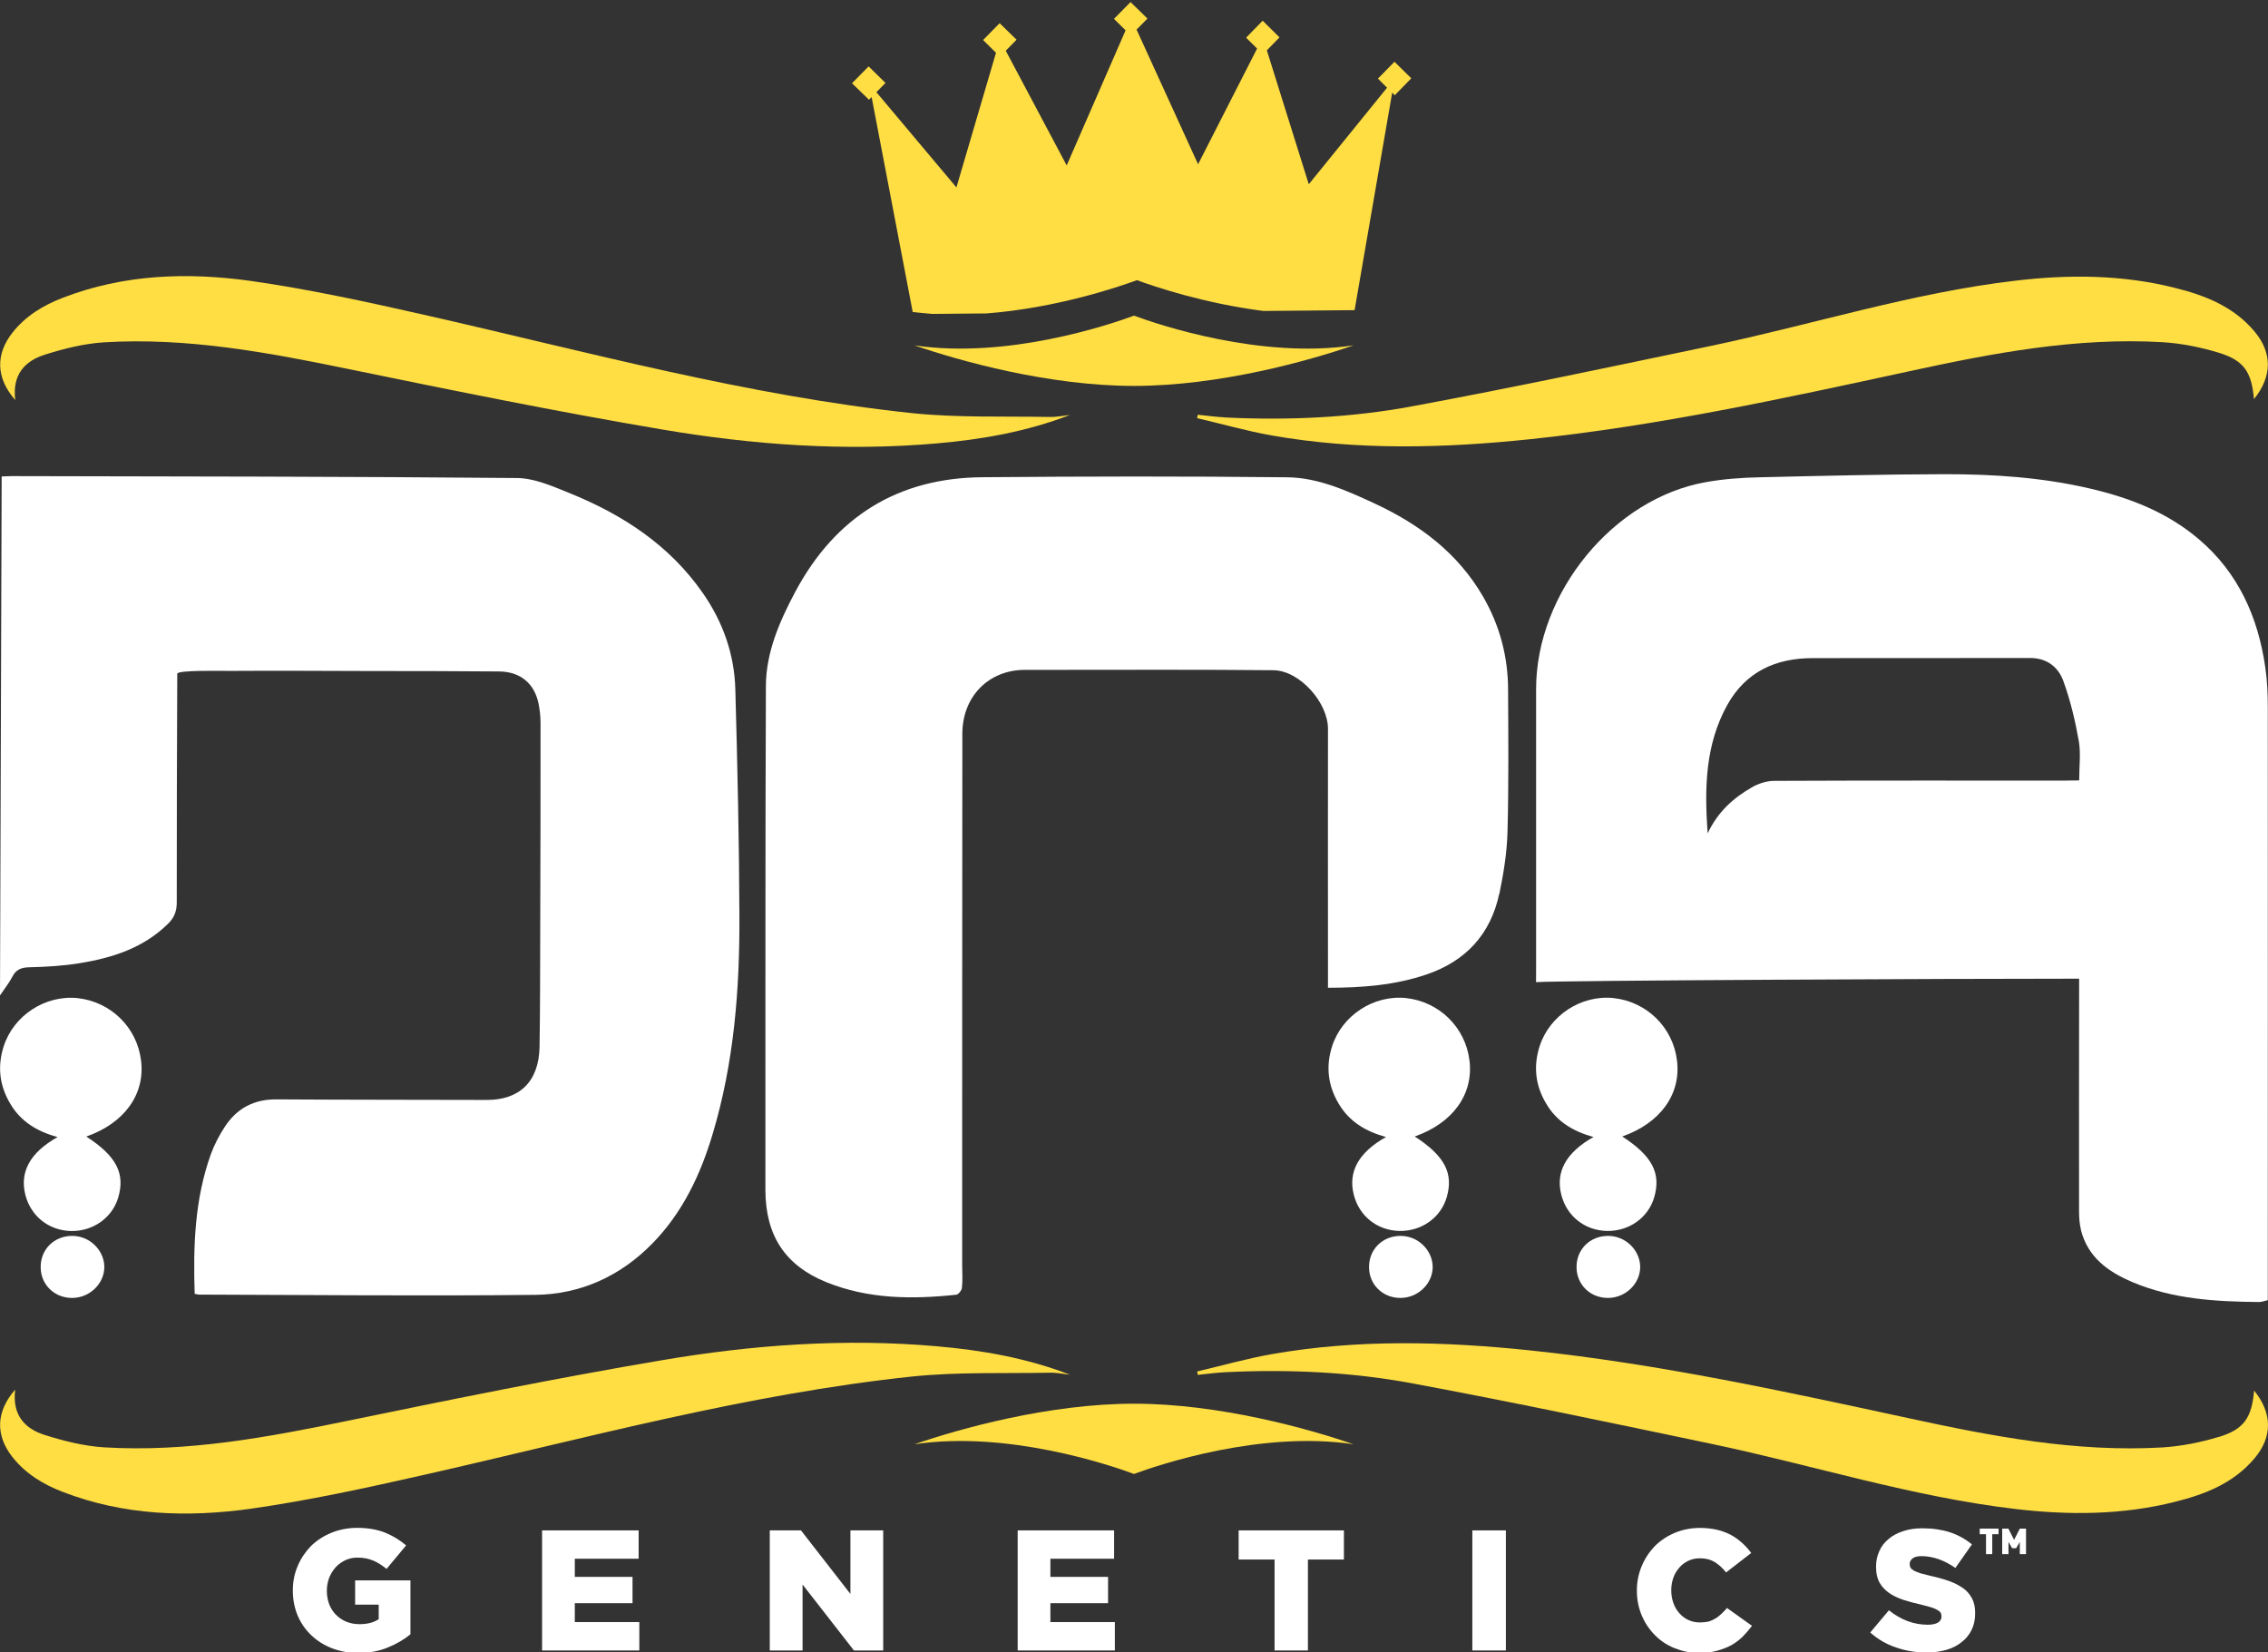 <svg width="420" height="306" viewBox="0 0 420 306" fill="none" xmlns="http://www.w3.org/2000/svg">
<rect x="0" y="0" width="420" height="306" fill="#333333" stroke="none"/>
<g clip-path="url(#clip0_349_2920)">
<path d="M385.331 227.681C386.6 232.837 390.407 235.512 394.843 237.41C402.367 240.6 410.37 241.046 418.374 241.115C418.888 241.115 419.368 240.898 419.963 240.772C419.963 239.846 419.963 239.034 419.963 238.222C419.963 202.504 419.986 166.797 419.963 131.113C419.963 128.586 419.871 126.06 419.494 123.567C418.156 114.237 414.475 106.074 407.272 99.923C401.372 94.858 394.34 92.159 386.92 90.444C378.093 88.398 369.118 87.803 360.12 87.815C348.698 87.838 337.287 88.123 325.888 88.386C322.572 88.455 319.211 88.695 315.952 89.278C298.791 92.274 284.476 109.755 284.464 127.592C284.453 144.719 284.464 161.846 284.464 178.997C284.464 179.786 284.465 180.575 284.453 181.878C289.175 181.569 361.389 181.226 385.022 181.238C385.022 182.21 385.022 182.941 385.022 183.662C384.999 197.256 384.999 210.839 385.011 224.422C385.022 225.508 385.091 226.606 385.342 227.658L385.331 227.681ZM382.655 144.559C364.636 144.559 346.606 144.525 328.586 144.605C327.157 144.605 325.568 145.108 324.322 145.862C321.017 147.783 318.17 150.253 316.238 154.312C315.598 145.725 315.849 137.813 319.863 130.553C323.281 124.425 328.792 121.875 335.675 121.875C349.075 121.852 362.487 121.886 375.898 121.852C379.008 121.829 381.146 123.499 382.095 126.094C383.399 129.673 384.29 133.434 384.965 137.23C385.354 139.483 385.034 141.861 385.034 144.525C384.222 144.548 383.421 144.525 382.644 144.548L382.655 144.559Z" fill="white"/>
<path d="M277.673 165.471C278.45 161.698 279.079 157.799 279.171 153.935C279.399 145.188 279.319 136.43 279.274 127.672C279.262 121.567 277.707 115.793 274.666 110.522C269.967 102.381 262.855 97.111 254.623 93.269C249.444 90.868 244.139 88.467 238.433 88.387C219.602 88.181 200.76 88.215 181.906 88.375C166.368 88.501 154.717 95.624 147.24 109.653C144.37 115.061 141.855 120.789 141.832 127.043C141.706 158.142 141.763 189.264 141.74 220.386C141.775 228.813 145.376 234.324 153.025 237.445C160.811 240.589 168.918 240.635 177.081 239.766C177.493 239.72 178.087 238.966 178.133 238.474C178.293 237.125 178.19 235.742 178.179 234.37C178.179 201.544 178.179 168.718 178.213 135.893C178.213 128.998 183.061 124.071 189.761 124.048C191.43 124.048 193.111 124.048 194.78 124.048C208.466 124.048 222.152 123.979 235.826 124.116C240.663 124.174 245.945 130.096 245.922 135.001C245.922 150.128 245.899 165.254 245.922 180.358C245.922 181.158 245.922 181.958 245.922 182.919C252.279 182.919 258.327 182.45 264.239 180.438C271.396 177.98 276.027 173.063 277.639 165.506L277.673 165.471Z" fill="white"/>
<path d="M5.545 179.122C8.621 179.042 11.685 178.871 14.704 178.379C20.763 177.396 26.526 175.589 31.111 171.073C32.242 169.976 32.734 168.775 32.734 167.117C32.723 150.676 32.768 141.243 32.826 124.768C32.826 124.07 40.886 124.242 42.475 124.242C51.154 124.184 59.831 124.242 68.51 124.264C76.456 124.264 84.402 124.276 92.36 124.345C96.293 124.356 98.911 126.494 99.712 130.21C99.963 131.399 100.089 132.634 100.1 133.857C100.1 146.434 100.089 159.022 100.043 171.599C100.009 179.019 100.043 186.428 99.917 193.86C99.803 200.251 96.259 203.739 90.062 203.693C77.108 203.659 64.142 203.67 51.199 203.59C47.026 203.556 43.836 205.248 41.584 208.735C40.555 210.313 39.674 212.028 39.034 213.777C36.05 222.112 35.764 230.767 36.05 239.594C36.519 239.674 36.713 239.766 36.907 239.743C57.682 239.8 78.445 240.017 99.197 239.789C107.532 239.674 114.907 236.336 120.875 230.207C126.42 224.525 129.736 217.516 131.977 209.981C135.921 196.844 136.985 183.307 136.928 169.69C136.882 155.684 136.562 141.678 136.173 127.683C136.001 121.143 133.875 115.175 130.159 109.835C123.916 100.86 115.215 95.258 105.382 91.279C102.261 90.021 98.923 88.535 95.675 88.523C64.553 88.237 33.443 88.237 2.332 88.169C1.612 88.169 0.915 88.226 0.309 88.237C0.206 120.286 0.114 152.036 0 184.336C0.972 182.895 1.749 181.946 2.287 180.872C2.996 179.488 4.025 179.145 5.522 179.122H5.545Z" fill="white"/>
<path d="M272.128 196.409C271.396 190.258 266.526 185.49 260.363 184.827C254.361 184.21 248.507 188.051 246.677 193.78C245.488 197.518 245.923 201.051 247.889 204.356C249.81 207.648 252.863 209.535 256.67 210.553C251.536 213.445 249.627 217.035 250.702 221.254C251.708 225.222 255.047 227.851 259.117 227.954C263.187 228.046 266.777 225.542 267.898 221.757C269.224 217.275 267.532 214.051 261.987 210.461C269.041 207.991 272.894 202.641 272.128 196.409Z" fill="white"/>
<path d="M253.526 234.701C253.549 237.902 256.064 240.36 259.334 240.36C262.616 240.36 265.36 237.685 265.314 234.529C265.222 231.442 262.559 228.87 259.369 228.87C256.007 228.87 253.48 231.385 253.526 234.701Z" fill="white"/>
<path d="M310.556 196.409C309.824 190.258 304.954 185.49 298.791 184.827C292.788 184.21 286.934 188.051 285.105 193.78C283.916 197.518 284.35 201.051 286.317 204.356C288.238 207.648 291.291 209.535 295.098 210.553C289.964 213.445 288.055 217.035 289.13 221.254C290.136 225.222 293.474 227.851 297.545 227.954C301.615 228.046 305.205 225.542 306.326 221.757C307.652 217.275 305.96 214.051 300.414 210.461C307.469 207.991 311.322 202.641 310.556 196.409Z" fill="white"/>
<path d="M291.954 234.701C291.977 237.902 294.492 240.36 297.762 240.36C301.043 240.36 303.787 237.685 303.742 234.529C303.65 231.442 300.986 228.87 297.796 228.87C294.435 228.87 291.908 231.385 291.954 234.701Z" fill="white"/>
<path d="M10.666 210.565C5.533 213.457 3.623 217.048 4.698 221.267C5.704 225.234 9.043 227.864 13.113 227.967C17.183 228.058 20.773 225.554 21.894 221.77C23.22 217.288 21.528 214.063 15.983 210.473C23.037 208.004 26.89 202.653 26.124 196.422C25.393 190.27 20.522 185.503 14.359 184.839C8.357 184.222 2.503 188.064 0.673 193.792C-0.516 197.531 -0.081 201.064 1.885 204.368C3.806 207.661 6.859 209.547 10.666 210.565Z" fill="white"/>
<path d="M7.534 234.701C7.557 237.902 10.072 240.36 13.342 240.36C16.623 240.36 19.367 237.685 19.322 234.529C19.23 231.442 16.566 228.87 13.376 228.87C10.015 228.87 7.488 231.385 7.534 234.701Z" fill="white"/>
<path d="M209.999 58.454C205.38 60.169 186.446 66.526 169.342 63.953C177.677 66.834 194.198 71.465 209.999 71.465C225.8 71.465 242.322 66.834 250.657 63.953C233.552 66.526 214.618 60.169 209.999 58.454Z" fill="#FFDE43"/>
<path d="M8.302 65.679C11.847 64.559 15.597 63.621 19.29 63.393C34.622 62.467 49.52 65.245 64.441 68.32C83.752 72.288 103.109 76.232 122.569 79.525C139.399 82.384 156.412 83.607 173.505 82.109C181.897 81.377 190.175 79.925 198.155 76.838C196.863 76.987 195.583 77.261 194.302 77.216C185.853 77.056 177.369 77.376 169 76.518C138.267 73.271 108.517 65.085 78.47 58.282C67.848 55.881 57.157 53.548 46.376 52.016C34.691 50.393 22.937 50.782 11.675 55.126C8.039 56.521 4.735 58.499 2.288 61.632C-0.822 65.599 -0.787 69.967 2.826 74.083C2.231 69.304 4.666 66.823 8.314 65.679H8.302Z" fill="#FFDE43"/>
<path d="M226.84 77.296C225.171 77.204 223.49 76.976 221.809 76.804C221.775 77.021 221.729 77.227 221.684 77.433C226.303 78.508 230.888 79.823 235.53 80.646C251.434 83.436 267.406 83.001 283.379 81.332C307.058 78.851 330.267 73.797 353.5 68.766C368.993 65.393 384.542 62.432 400.492 63.37C403.991 63.587 407.512 64.296 410.862 65.313C415.538 66.731 416.968 68.881 417.402 73.911C420.809 69.692 420.809 65.348 417.516 61.403C413.652 56.784 408.358 54.692 402.756 53.308C393.06 50.861 383.17 50.804 373.28 51.971C354.106 54.212 335.687 60.1 316.845 64.056C298.482 67.897 280.109 71.796 261.666 75.215C250.187 77.364 238.514 77.879 226.829 77.307L226.84 77.296Z" fill="#FFDE43"/>
<path d="M169.342 267.458C186.446 264.885 205.38 271.242 209.999 272.957C214.618 271.242 233.552 264.885 250.657 267.458C242.31 264.576 225.778 259.946 209.999 259.946C194.221 259.946 177.677 264.576 169.342 267.458Z" fill="#FFDE43"/>
<path d="M198.153 254.583C190.173 251.496 181.895 250.044 173.502 249.313C156.409 247.803 139.396 249.038 122.566 251.897C103.107 255.189 83.75 259.123 64.438 263.101C49.518 266.177 34.62 268.955 19.288 268.029C15.595 267.801 11.844 266.863 8.3 265.743C4.664 264.599 2.217 262.118 2.812 257.339C-0.801 261.455 -0.835 265.823 2.275 269.79C4.733 272.923 8.026 274.901 11.661 276.296C22.923 280.64 34.677 281.029 46.362 279.406C57.144 277.873 67.834 275.541 78.456 273.14C108.503 266.337 138.253 258.151 168.986 254.904C177.356 254.046 185.839 254.366 194.289 254.206C195.569 254.16 196.85 254.435 198.142 254.583H198.153Z" fill="#FFDE43"/>
<path d="M410.874 266.097C407.512 267.115 404.002 267.812 400.504 268.041C384.543 268.979 368.993 266.006 353.512 262.644C330.291 257.625 307.081 252.56 283.39 250.079C267.418 248.41 251.445 247.975 235.541 250.765C230.899 251.588 226.303 252.892 221.695 253.978C221.741 254.184 221.787 254.389 221.821 254.607C223.502 254.435 225.171 254.207 226.852 254.115C238.548 253.543 250.21 254.058 261.69 256.207C280.132 259.637 298.517 263.525 316.868 267.366C335.71 271.322 354.129 277.211 373.303 279.452C383.193 280.618 393.083 280.561 402.779 278.114C408.381 276.73 413.675 274.638 417.54 270.019C420.832 266.074 420.844 261.73 417.425 257.511C416.991 262.542 415.562 264.691 410.885 266.109L410.874 266.097Z" fill="#FFDE43"/>
<path d="M65.765 297.162H70.132V299.849C69.195 300.477 68.006 300.775 66.565 300.775C65.685 300.775 64.862 300.615 64.13 300.317C63.398 300.02 62.758 299.586 62.221 299.037C61.672 298.499 61.272 297.848 60.963 297.093C60.688 296.339 60.528 295.515 60.528 294.635V294.555C60.528 293.72 60.688 292.908 60.963 292.165C61.272 291.411 61.672 290.782 62.175 290.222C62.678 289.673 63.284 289.25 63.97 288.918C64.667 288.598 65.399 288.449 66.211 288.449C67.286 288.449 68.28 288.644 69.115 288.998C69.95 289.353 70.761 289.867 71.585 290.542L75.209 286.186C74.008 285.168 72.716 284.391 71.276 283.807C69.835 283.247 68.132 282.938 66.177 282.938C64.45 282.938 62.849 283.247 61.397 283.842C59.922 284.436 58.665 285.259 57.59 286.3C56.572 287.363 55.726 288.575 55.132 289.993C54.526 291.399 54.228 292.908 54.228 294.521V294.578C54.228 296.281 54.549 297.825 55.155 299.254C55.761 300.66 56.618 301.861 57.704 302.878C58.779 303.896 60.048 304.685 61.512 305.245C62.998 305.817 64.622 306.103 66.337 306.103C68.372 306.103 70.19 305.771 71.802 305.097C73.403 304.445 74.809 303.633 76.009 302.65V292.668H65.765V297.162Z" fill="white"/>
<path d="M106.445 296.887H117.135V292.017H106.445V288.655H118.267V283.407H100.385V305.645H118.393V300.386H106.445V296.887Z" fill="white"/>
<path d="M157.485 295.172L148.327 283.407H142.553V305.645H148.624V293.434L158.137 305.645H163.556V283.407H157.485V295.172Z" fill="white"/>
<path d="M194.517 296.887H205.196V292.017H194.517V288.655H206.316V283.407H188.457V305.645H206.453V300.386H194.517V296.887Z" fill="white"/>
<path d="M229.379 288.804H236.033V305.645H242.207V288.804H248.873V283.407H229.379V288.804Z" fill="white"/>
<path d="M278.863 283.407H272.654V305.645H278.863V283.407Z" fill="white"/>
<path d="M318.766 298.866C318.446 299.186 318.069 299.494 317.668 299.723C317.28 299.963 316.845 300.158 316.388 300.295C315.896 300.386 315.37 300.455 314.799 300.455C314.021 300.455 313.301 300.295 312.649 299.998C312.02 299.7 311.449 299.277 310.991 298.74C310.522 298.225 310.145 297.596 309.882 296.853C309.631 296.122 309.493 295.356 309.493 294.521V294.452C309.493 293.652 309.631 292.886 309.882 292.166C310.145 291.445 310.522 290.816 310.991 290.29C311.437 289.765 312.009 289.353 312.649 289.033C313.312 288.724 314.021 288.575 314.799 288.575C315.885 288.575 316.788 288.816 317.566 289.284C318.309 289.765 319.018 290.382 319.646 291.194L324.3 287.592C323.797 286.906 323.248 286.3 322.619 285.729C321.99 285.168 321.293 284.654 320.538 284.242C319.761 283.842 318.903 283.51 317.977 283.293C317.04 283.087 315.999 282.95 314.856 282.95C313.175 282.95 311.586 283.259 310.168 283.853C308.75 284.448 307.504 285.271 306.452 286.312C305.435 287.375 304.623 288.587 304.028 290.005C303.434 291.411 303.125 292.92 303.125 294.532V294.59C303.125 296.247 303.445 297.779 304.04 299.186C304.634 300.592 305.469 301.815 306.509 302.844C307.515 303.873 308.727 304.662 310.145 305.234C311.54 305.783 313.038 306.114 314.604 306.114C315.862 306.114 316.937 305.977 317.943 305.703C318.915 305.44 319.807 305.097 320.607 304.674C321.384 304.228 322.116 303.691 322.722 303.085C323.339 302.444 323.934 301.77 324.448 301.084L319.818 297.779C319.486 298.168 319.12 298.534 318.777 298.866H318.766Z" fill="white"/>
<path d="M363.561 294.132C362.852 293.617 361.971 293.16 360.942 292.783C359.913 292.428 358.759 292.097 357.478 291.822C356.723 291.628 356.083 291.479 355.603 291.342C355.111 291.159 354.711 291.011 354.425 290.862C354.128 290.679 353.934 290.519 353.819 290.336C353.705 290.153 353.648 289.924 353.648 289.673V289.604C353.648 289.193 353.831 288.873 354.208 288.575C354.585 288.301 355.123 288.175 355.866 288.175C356.883 288.175 357.913 288.369 358.976 288.724C360.039 289.101 361.08 289.65 362.109 290.359L365.173 286.003C363.972 285.008 362.612 284.265 361.125 283.762C359.639 283.282 357.924 283.019 356.015 283.019C354.688 283.019 353.499 283.179 352.424 283.556C351.373 283.899 350.446 284.379 349.715 285.019C348.937 285.66 348.388 286.391 348.011 287.272C347.611 288.141 347.417 289.078 347.417 290.107V290.176C347.417 291.331 347.622 292.28 348.057 293.069C348.48 293.823 349.074 294.463 349.841 295.001C350.595 295.527 351.475 295.927 352.493 296.281C353.511 296.602 354.608 296.899 355.797 297.162C356.552 297.345 357.192 297.528 357.65 297.665C358.141 297.814 358.507 297.985 358.793 298.157C359.079 298.317 359.296 298.488 359.387 298.671C359.479 298.854 359.536 299.037 359.536 299.277V299.346C359.536 299.814 359.33 300.215 358.884 300.478C358.45 300.74 357.821 300.878 356.998 300.878C354.414 300.878 352.024 299.986 349.795 298.202L346.342 302.318C347.737 303.565 349.326 304.491 351.098 305.085C352.905 305.714 354.78 306.023 356.781 306.023C358.141 306.023 359.365 305.84 360.451 305.531C361.571 305.2 362.509 304.719 363.286 304.079C364.064 303.485 364.693 302.718 365.116 301.827C365.55 300.946 365.767 299.929 365.767 298.762V298.705C365.767 297.676 365.596 296.784 365.207 296.041C364.818 295.287 364.281 294.646 363.549 294.109L363.561 294.132Z" fill="white"/>
<path d="M366.615 284.116H367.781V287.809H368.936V284.116H370.102V283.076H366.615V284.116Z" fill="white"/>
<path d="M372.982 285.157L371.919 283.076H370.775V287.809H371.942V285.545L372.616 286.712H373.359L374.034 285.545V287.809H375.189V283.076H374.045L372.982 285.157Z" fill="white"/>
<path d="M161.417 18.002L169.02 57.779C170.221 57.916 171.444 58.031 172.633 58.133L182.695 58.042C195.558 57.047 207.025 53.183 210.547 51.879C213.645 53.045 222.964 56.178 233.963 57.585L250.85 57.436L257.813 17.156L258.293 17.636L261.346 14.503L258.236 11.439L255.172 14.56L256.864 16.241L242.366 34.123L234.603 9.324L236.947 6.923L233.825 3.836L230.761 6.98L232.796 8.992L221.866 30.419L210.478 5.482L212.491 3.436L209.358 0.383L206.294 3.493L208.443 5.619L197.536 30.636L186.251 9.392L188.252 7.357L185.119 4.293L182.055 7.414L184.444 9.77L177.115 34.706L162.297 17.076L163.978 15.361L160.857 12.296L157.781 15.418L160.925 18.471L161.383 18.002H161.417Z" fill="#FFDE43"/>
</g>
<defs>
<clipPath id="clip0_349_2920">
<rect width="420" height="306" fill="white"/>
</clipPath>
</defs>
</svg>
